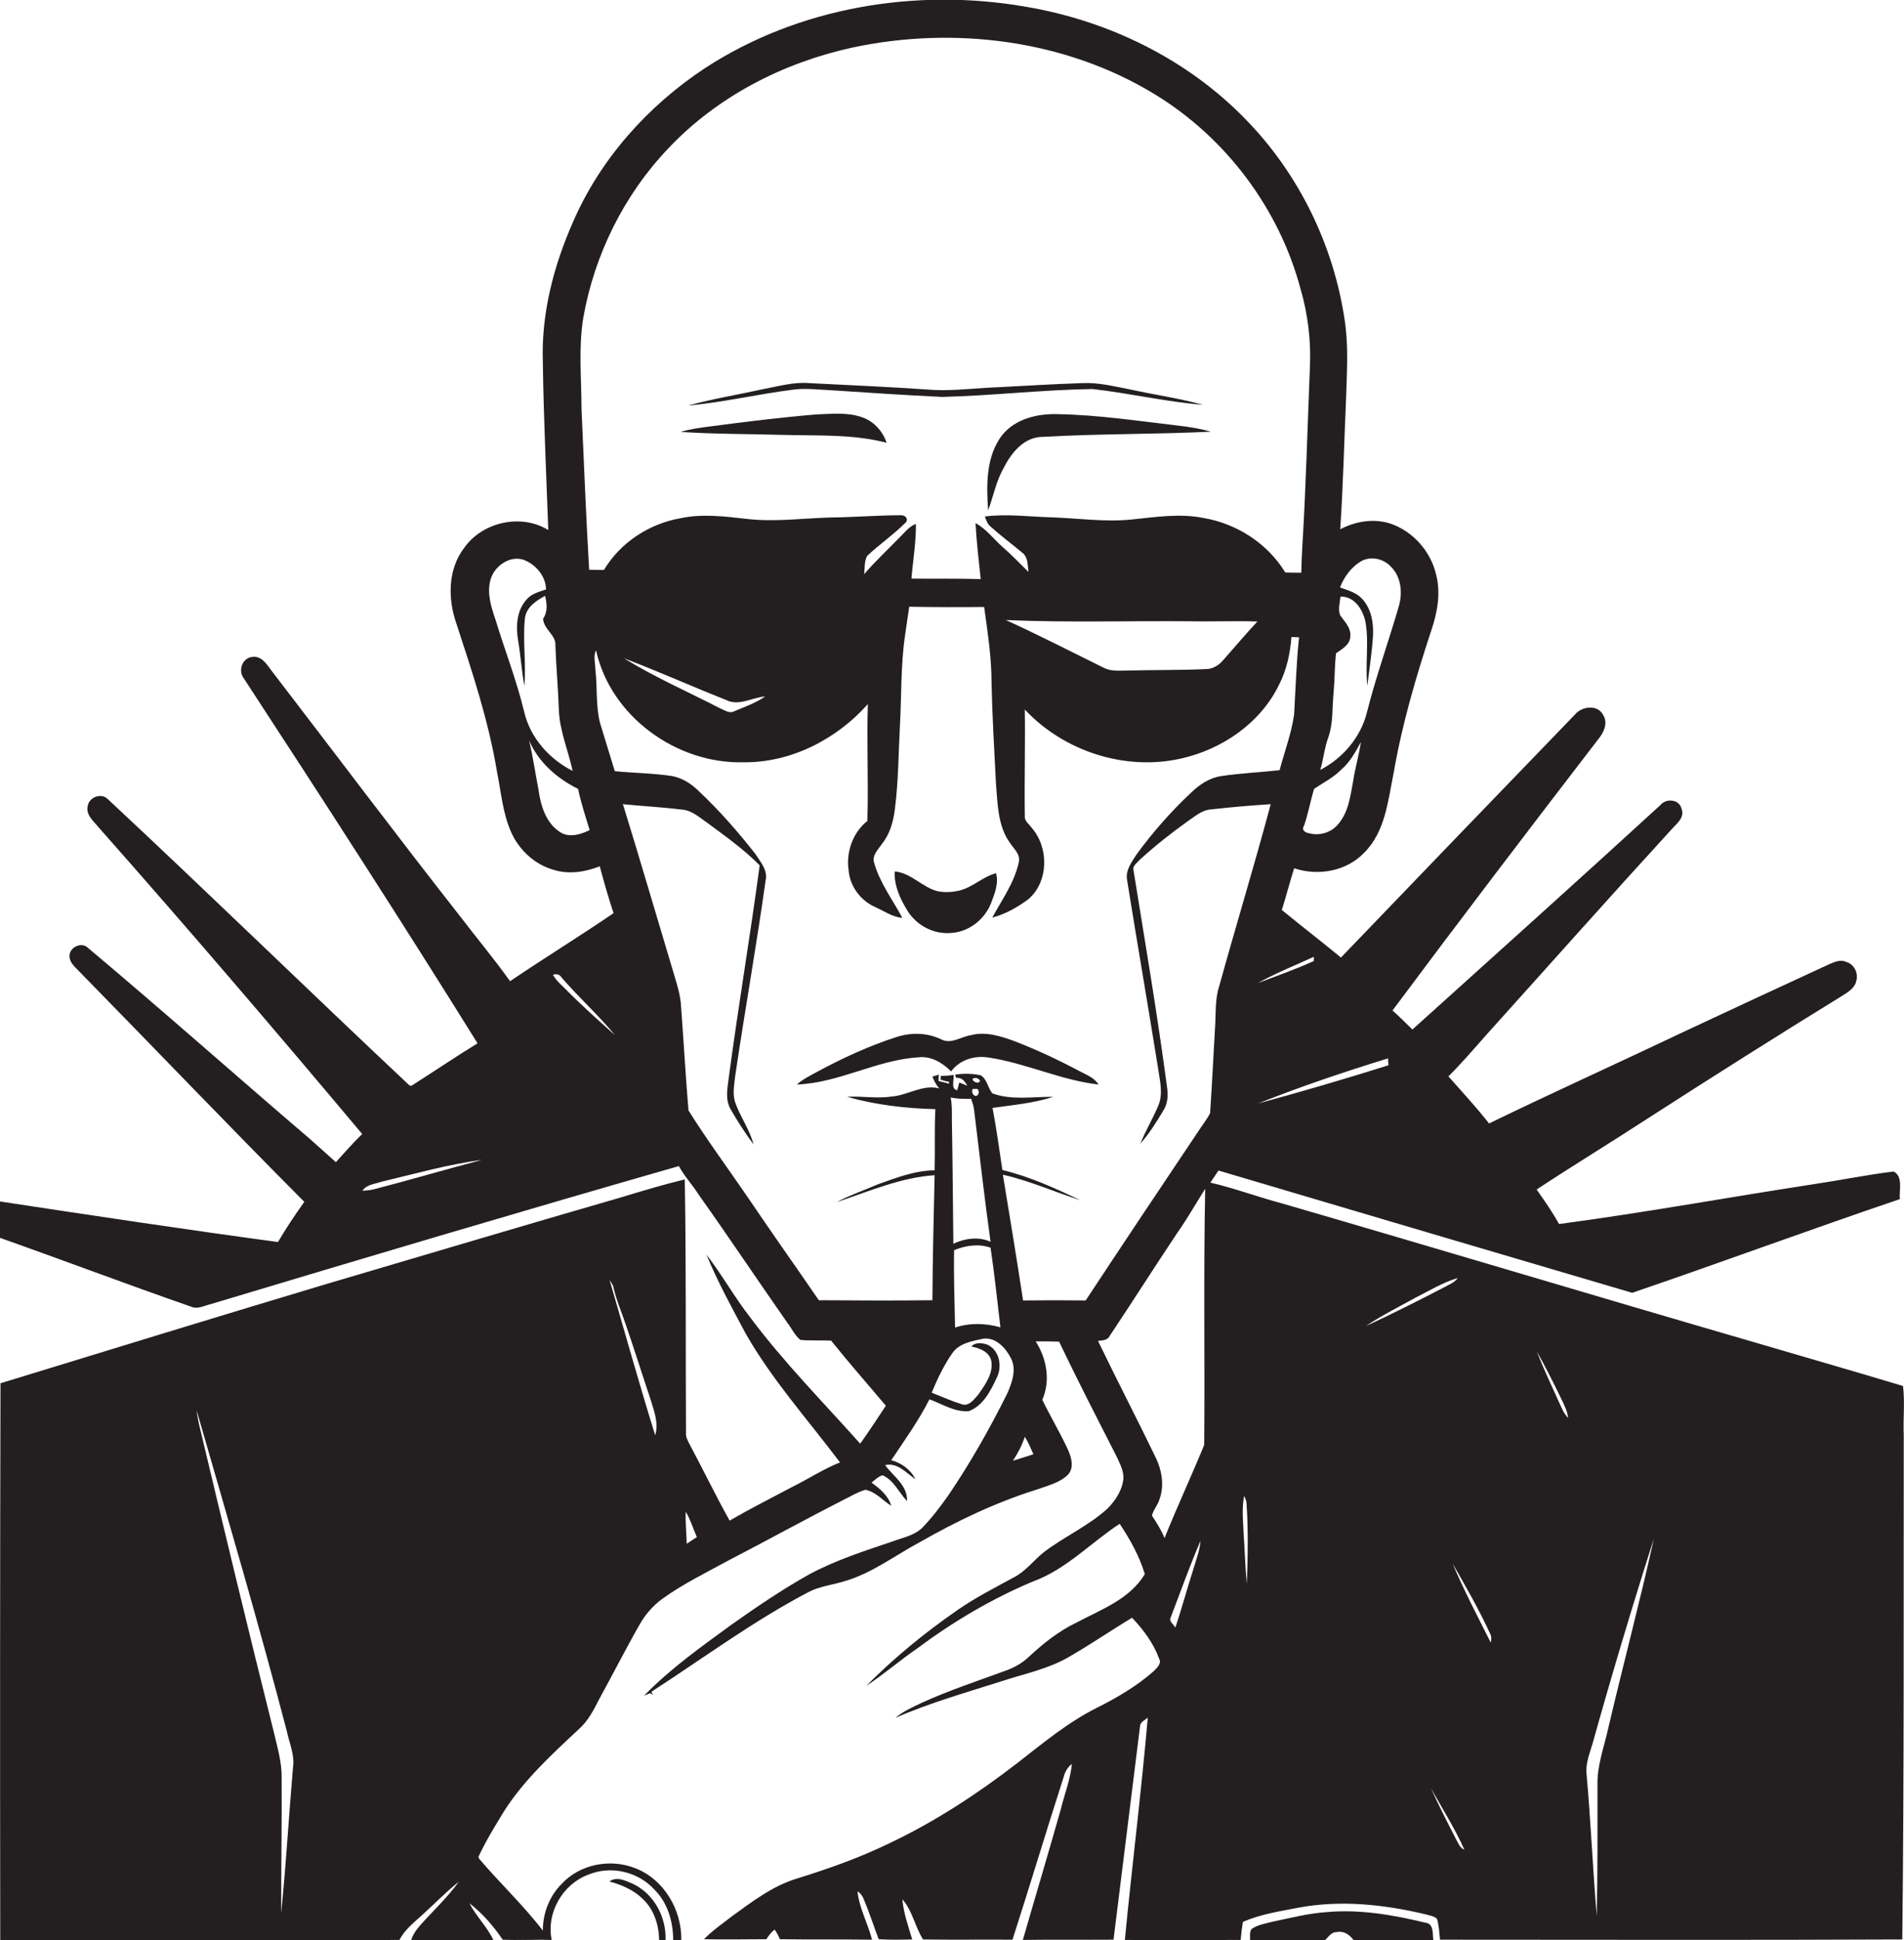 <?xml version="1.0" encoding="utf-8"?>
<!-- Generator: Adobe Illustrator 19.2.0, SVG Export Plug-In . SVG Version: 6.00 Build 0)  -->
<svg version="1.1" id="Layer_1" xmlns="http://www.w3.org/2000/svg" xmlns:xlink="http://www.w3.org/1999/xlink" x="0px" y="0px"
	 viewBox="0 0 772.7 787" enable-background="new 0 0 772.7 787" xml:space="preserve">
<g>
	<path fill="#231F20" d="M772.6,582.1c-0.3-6.6,0.5-13.4-0.3-19.9c-19.2-5.8-38.5-11.3-57.8-17c-64.8-18.8-129.3-38.2-194-57
		c-9.8-2.6-19.4-6.2-29.3-8.5c1.1-1.6,2.2-3.3,3.3-4.9c55.9,16.6,111.9,33.1,167.9,49.6c36.3-12.4,72.3-25.7,108.6-38
		c-0.3-3.6,1.4-9.2-2.5-11.2c-10.8,1.3-21.4,3.5-32.2,5.1c-34.6,5.3-69,11.6-103.6,16.2c-2.7-4.9-5.9-9.5-9.1-14
		c15.2-10,30.8-19.5,46-29.4c25.8-16.6,51.7-33,77.9-49.1c2.3-1.5,5.2-3.1,5.8-6c1-3.2-0.8-6.9-4-7.8c-2.2-1.1-4.6-0.1-6.7,0.8
		c-19.6,9-39.1,18.1-58.6,27.2c-26.5,12.6-53.3,24.7-79.7,37.5c-5.2-6.6-10.9-12.8-16.5-19.1c5.6-5.5,10.7-11.6,15.9-17.4
		c24.8-27.5,49.4-55.2,74.4-82.5c2.1-2.4,5.8-5,4.3-8.7c-0.9-3.8-6.2-4.3-8.5-1.5c-33.4,30.6-67.1,60.8-100.7,91.1
		c-2.7-2.6-5.3-5.3-8.1-7.7c27.5-36.9,55.4-73.5,83.4-109.9c2.3-2.7,4.2-6.7,2.1-10c-2.2-4.3-8.6-3.6-11.4-0.2
		c-31.7,32.8-63.4,65.7-95,98.6c-7.9-6.5-16.1-12.8-24-19.3c1.8-5.6,3.2-11.3,5-16.9c9.6,3.2,21.1,1.3,28.3-6.2
		c8.7-8.5,9.8-21.3,12.1-32.6c3.4-19.6,9-38.7,15.2-57.5c2.5-7.3,4-15.3,2-22.9c-2.2-9.4-9.4-17.5-18.5-20.6
		c-6.7-2.2-14.2-1-20.4,2.3c1.2-17.9,1.6-35.8,2.4-53.7c0.3-10.4,1-20.8-0.6-31.2c-4.5-30.4-18.6-59.3-40.1-81.3
		c-23.8-24.6-56-40.2-89.5-45.8c-44.4-7.7-92.1,0.2-130.1,25c-23.1,15.3-42.3,36.7-53.4,62.2c-7.9,17.9-13,37.3-12.3,57
		c0.3,22.7,1.4,45.4,2.2,68.1c-11-6.8-26.7-3.3-34.1,7.2c-6.7,8.7-6.7,20.7-3.2,30.7c6.5,19.8,13.1,39.6,16.5,60.2
		c1.7,8.3,2.3,17,5.9,24.8c3.2,7,9.5,12.8,17,14.9c6.2,2,12.9,0.9,18.8-1.4c1.7,6.4,3.5,12.7,5.6,19c-13.8,9.4-28.1,18.2-42,27.6
		c-6.5-9.1-13.7-17.7-20.5-26.6c-25.5-32.5-50.3-65.5-75.5-98.3c-2.3-2.8-4.5-7.4-8.8-6.6c-4,0.5-5.6,5.6-3.3,8.6
		c32.1,49.1,63.9,98.3,94.9,148.1c-9,5.5-17.8,11.5-26.8,17.2l-0.8-0.1c-41-38.5-81.3-77.8-122.5-116.2c-2.6-2.6-7.5-0.8-8.1,2.8
		c-0.9,3.7,2.5,6.3,4.6,8.9c36.2,40.9,71.7,82.4,106.8,124.2c-3.8,3.6-7.2,7.6-10.7,11.4c-3.5-3.1-6.9-6.2-10.4-9.3
		c-30.2-25.8-59.9-52.2-90.3-77.7c-2.6-2.5-7.5-0.1-7.4,3.4c0,2.9,2.6,4.7,4.3,6.6c30.4,31,60.4,62.4,91,93.1
		c-3.8,5.3-7.4,10.7-10.7,16.3c-37.8-5.1-75.5-10.8-113.1-16.5c0,4.9-0.2,9.8,0,14.7C26,511.3,51.6,521,77.5,530
		c2.7,1.2,5.4-0.4,8-1c63.2-19,126.5-37.8,190-56c2.3,4.2,5.6,7.7,8.2,11.8c12.2,17.2,23.9,34.7,36,52c1.7,2.2,2.9,4.9,5.1,6.7
		c4.1,0.4,8.3,0.1,12.5,0.3c7.2,9,14.8,17.6,22.2,26.4c-3.4,5.2-6.8,10.3-10.4,15.4c-15-16.8-30.9-32.9-44.4-50.9
		c-6.5-8.3-11.6-17.5-18-25.8c4.5,11,10.3,21.5,15.9,32c10.7,18.8,25.3,35,38.3,52.3c-6.8,2.7-13,6.8-19.5,10
		c-8.5,4.5-17,8.8-25.3,13.6c-5.6-10-10.6-20.4-16-30.5c-0.8-1.6-1.9-3.3-1.7-5.2c-0.2-34.2,0.1-68.5-0.5-102.7
		c-8.7,2.1-17.3,4.7-25.9,7.3c-39.5,11.4-79,23.2-118.4,34.8c-44.5,13.3-89,27-133.4,40.6C0,636.4,0,711.7,0.1,787
		c54-0.1,108,0.1,162-0.1c2.1-4.1,5.8-7,9.1-10c5-4.5,9.7-9.4,15-13.6c-4.7,6.5-10.5,11.8-15.8,17.8c-1.5,1.7-2.8,3.6-3.5,5.8
		c11.1,0.1,22.2,0.2,33.3,0c-2.5-5.4-7-9.6-9.7-14.9c5.3,4.1,9.8,9.3,13.5,14.8c6.6,0.3,13.3-0.1,19.9,0.1
		c-2.3-11,4.5-22.7,14.9-26.5c9.1-3.8,20.3-1.2,26.9,6.2c5.3,5.3,7.5,13,7.5,20.4c0.8,0,2.5,0,3.3,0c0.2-12.3-7-24.7-18.7-29.2
		c-10-4-22.3-1.7-29.7,6.2c-5.1,5-7.8,12-7.8,19.1c-7.9-10.3-17.5-19.3-25.9-29.2l-0.2-0.8c2.9-6.2,6.5-12.1,10.1-18
		c8.1-12.9,19.5-23.3,30.5-33.6c3.9-3.4,6.2-8,8.5-12.5c5.5-10,10.6-20.1,16.2-29.9c2.3-4.1,5.4-7.7,9.2-10.5
		c8.3-6,17.5-10.5,26.5-15.4c15.8-8.2,31.4-16.8,47.3-24.9c2.8-1.4,5.6-3.1,8.7-4c4.2,0.8,7,4.3,10.5,6.5c-1.2-4.1-4.6-7-8-9.4
		c1.4-1.1,2.7-2.5,4.5-3c4.6,2.1,6.6,7,9.9,10.5c0.3-6.4-5.6-10.1-8.9-14.6c5-1.2,8.6,3.2,12.3,5.7c-1.9-3.9-5.7-6.6-9.8-7.7
		c5.4-8.1,11.1-16,15.5-24.7c5.2,1.9,10.3,5.3,16,4.8c5.8-2.2,8.8-8.2,11.3-13.5c2.3-4.5,1.2-11-3.6-13.4c-2.1-0.8-5.1-1.2-6.7,0.7
		c3.3,0.6,7.3,2.1,8.1,5.8c0.9,5.1-2.5,9.7-5.3,13.7c-1.7,1.9-3.7,4.9-6.7,3.9c-4.2-1.3-8.1-3.1-12.2-4.7c2.3-5.5,4.9-11,8.3-15.9
		c2.8-4.2,8.2-5,12.7-6c5-0.6,9,3.7,11.1,7.8c2.5,4.7,0.5,10.1-1.5,14.6c-7.1,14.2-14.9,28-23.8,41.1c-3.3,4.7-6.8,9.3-10.8,13.4
		c-3.4,3.1-8.1,3.9-12.3,5.5c-11.3,3.8-22.7,7.5-33.2,13.1c-11.1,6.2-21.7,13.4-32,20.7c-12.2,8.9-24.6,17.7-35.2,28.6
		c0.6-0.3,1.8-0.7,2.5-1c0.3,0.2,0.8,0.6,1.1,0.8c-0.2-0.3-0.5-1-0.6-1.4c21.2-13.7,41.5-28.8,63.9-40.5c4.5-2.3,9.6-2.8,14.4-4.3
		c11.1-3.2,20.4-10.4,30.5-15.8c15.1-8.6,30.9-16.2,47.6-21.4c4.4-1.6,9.3-2.7,12.7-6.1c2.5-2.9,1.3-7-0.1-10.1
		c-3.2-6.9-7.1-13.4-10.4-20.2c3.4-7.8,1.8-16.7-2.7-23.7c3.2,0,6.3,0,9.5,0.1c7.6,15.9,15.7,31.6,23.7,47.3c1.3,2.9,2.9,6,2.3,9.2
		c-0.7,4.3-3.3,8.1-6.3,11.2c-7.7,7-17.4,11.3-25.6,17.5c-4.3,3.3-7.5,7.9-12.4,10.4c-7.7,4.2-15.6,8.2-22.8,13.2
		c-13.3,9.2-25.8,19.4-37.2,30.9c7.2-4.8,13.7-10.4,20.8-15.3c14.5-10.8,30.2-20.1,46.9-27.1c13.5-4.9,23.4-15.7,35.2-23.4
		c4.2,6.3,8,13.1,10.2,20.4c-6.1,10.2-17.8,14.4-27.8,19.7c-7.1,3.4-13.4,8.4-19.2,13.8c-2.6,2.5-5.9,4.4-9.3,5.6
		c-11.4,4.2-23,8-34,13c-3.8,1.8-7.7,3.5-10.9,6.2c14.2-6.2,29.2-10.4,43.9-15.1c8.9-2.9,18.3-4.8,26.5-9.6c8.7-5,17-10.7,25.6-15.9
		c4.6,4.8,8.7,10.3,11,16.6c1.1,2-0.8,3.6-2.1,5c-6.9,6.1-14.9,10.8-23.1,14.9c-11.8,5.9-22,14.4-32.4,22.5
		c-16.1,12.4-33.3,23.7-51.7,32.4c-12.1,5.9-24.8,10.4-37.7,14.4c-9.9,3-18.2,9.4-26.5,15.4c-3.8,3-7.8,5.7-11.2,9.2
		c8.4,0.2,16.9,0,25.3,0c1-1.5,2-2.9,3.4-3.9c0.8,1.2,1.5,2.5,2.1,3.9c12.5,0.2,24.9,0,37.4,0.2c-1.7-6.6-5.2-12.8-5.9-19.6
		c1.3,0.8,2.1,2,2.6,3.3c2.2,5.3,4,10.8,6,16.1c4.5,0.3,9.1,0.2,13.6,0.1c-1.6-5.4-3.5-10.7-4-16.3c4.1,4.6,5.1,11.1,8.4,16.3
		c12.1,0.2,24.2,0,36.3,0.1c7.1-22,13.7-44.1,20.8-66.1c0.5-2,1.6-3.9,3.3-5.2c-0.6,6.3-3,12.3-4.5,18.4c-5,17.7-10.3,35.3-15.4,53
		c12.3-0.2,24.5,0,36.8-0.1c3.6-29,7.2-57.9,10.8-86.9c0.3-1.6,2.1-2.2,3.1-3.2c-2.6,30.1-6.4,60.1-9.3,90.2c15.7,0.1,31.3,0,47,0
		c0.2-2.4,0.5-4.9,0.9-7.3c7.2-3.2,15-4.3,22.6-5.8c17.1-3.2,34.7-1.3,51.5,2.7c1.5,0.5,3.5,0.6,4.7,1.9c0.8,2.7,0.9,5.6,1.2,8.4
		c62.5,0,125.1,0.2,187.6-0.1C772.8,718.6,772.5,650.3,772.6,582.1z M151.4,482.5c-1.4,0.3-2.9,0.4-4.3,0.5c1.6-2.5,4.9-2.7,7.5-3.6
		c13.6-3.2,27.1-7.1,40.9-8.9C180.7,474.4,166.1,478.7,151.4,482.5z M118.9,717c-1.7,19.6-2.8,39.4-4.8,59c0-18.3,0.3-36.6,0.2-54.9
		c0.1-6.2-1.7-12.2-3.1-18.2c-10.3-41.1-20.2-82.2-30-123.4c-0.6-2.4-1.1-4.9-1.4-7.4c12.5,43.3,25.2,86.5,36.6,130.1
		C117.4,707.1,119.7,711.9,118.9,717z M265.9,582.2c-6.5-20.9-12.4-42-18.5-63c0.5,0.7,0.9,1.5,1.4,2.3c1.2,5.7,3.6,11,5.4,16.5
		c3.4,9.9,6.5,19.8,9.8,29.6C265.4,572.3,267.4,577.2,265.9,582.2z M278.7,626.2c-0.1-4.3-0.6-8.7-0.4-13c1.9,3.2,3,6.8,4.5,10.3
		C281.4,624.4,280,625.3,278.7,626.2z M563.3,429.3c0,0.7,0.1,2.1,0.2,2.8c-17.5,5.5-35.2,10.7-52.9,15.5
		C527.9,440.7,545.5,434.8,563.3,429.3z M533.2,388.1c0,0.4,0,1.3,0,1.7c-7.4,3.4-15.2,6.1-22.8,9
		C517.8,394.7,525.6,391.6,533.2,388.1z M539.1,299c2-5.7,1.5-11.9,2.1-17.9c0.5-5.4,0.4-10.8,1-16.1c2.5-1.8,5.8-3.5,5.8-7
		c0.3-3.4-2.3-5.8-4.1-8.4c-1-2.4-0.1-5.1,0.1-7.6c5.8-0.2,9.2,5.5,10.2,10.5c1.4,8.5-0.2,17.2,0.7,25.7c0.8-6.8,1.9-13.5,2.3-20.3
		c0.3-5.3-0.7-11.1-4.5-15.1c-2.3-2.5-5.8-3.4-8.9-4.5c1.7-4.3,4.5-8.2,8.5-10.6c4-2.3,9.3-1.1,12.3,2.3c4,4,4.6,10.2,3.2,15.5
		c-4.2,14.6-9.4,28.9-13.1,43.6c-2.5,10-9.8,18.5-18.9,23.2C537.1,308,537.5,303.3,539.1,299z M544.4,312.1c3.5-3,5.7-7.1,7.9-11.1
		c-0.8,5.4-2.4,10.7-3.2,16.1c-1.1,6-1.9,12.6-6.2,17.4c-2.8,3.3-7.5,4.6-11.6,3.5c-1.5-0.2-3.3-1.3-2.1-3c1.7-4.9,2.6-10.1,4.1-15
		C537.1,317.4,541.2,315.4,544.4,312.1z M236.7,129c4.5-25.7,16.6-50.1,34.7-69c19.8-20.9,46.5-34.6,74.5-40.7
		c41.2-8.8,86.3-3.2,122.5,18.8c28.9,17.5,50.7,46.4,59.4,79.1c3,10.3,4.3,21.1,3.8,31.8c-1,24.4-1.6,48.7-3.1,73
		c-0.2,3.4-0.3,6.9-0.4,10.3c-2.2,0-4.4,0-6.5-0.1c-7.2-11.8-19.7-19.8-33.2-22.1c-9.6-1.9-19.3-0.4-28.9,0.6
		c-11.3,1.2-22.6-0.6-34-0.9c-8.6-0.3-17.2-1.4-25.8-0.3c0.5,1.4,1,3,2.2,4c4.2,3.8,8.8,7.2,13.1,10.8c2.3,1.8,2,5.1,2.4,7.7
		c-3.6-3.5-7-7.1-10.7-10.3c-3.6-3.2-6.5-7.2-10.8-9.5c0.4,7.6,1.3,15.1,2.1,22.7c-9.3-0.3-18.7-0.1-28.1-0.2
		c0.6-7.4,1.9-14.8,1.8-22.2c-2.9,1.1-4.8,3.8-7,5.9c-4.7,4.8-9.6,9.4-14,14.5c0.3-2.5,0-5.2,1.2-7.4c5-4.7,10.7-8.6,15.5-13.4
		c1.5-1.4,0.1-3.2-1.7-3.1c-9.5,0-19,0.8-28.4,0.9c-11.4,0.3-22.7,1.9-34.1,0.6c-8.9-1-18.1-2.2-27-0.3c-12.7,2.2-24.5,9.9-31.1,21
		c-2,0-4-0.1-6-0.1c-1.3-21.7-2.1-43.4-3.1-65.1C236,153.7,234.7,141.3,236.7,129z M510.3,252.1c-4.8,5.1-9.3,10.5-14,15.8
		c-1.7,2-4.2,3.5-6.9,3.5c-10.6,0.5-21.3,0.3-31.9,0.6c-3.2,0-6.6,0.4-9.5-1.1c-13.2-6.5-26.4-13.3-39.8-19.4
		c24.7,1.1,49.5,0.3,74.2,0.5C491.7,252.2,501,251.8,510.3,252.1z M310.5,282.5c-3.8,2.7-8.3,4.2-12.5,6c-2,1.1-4-0.5-5.8-1.2
		c-13-6.7-26.5-12.6-39-20.3c13.9,5.3,27.5,11.4,41.4,16.9C299.8,286.6,305.2,282.9,310.5,282.5z M212.7,288.6
		c-3.1-12.8-7.9-25-11.7-37.5c-1.7-5-3.4-10.4-2-15.7c1.4-5.6,7.6-10.1,13.3-8.4c5,1.8,9.2,6.6,9.3,12.1c-2.9,1-6,1.7-8,4.2
		c-4,4.5-4.3,11-3.3,16.7c1,6,1.4,12.2,2.5,18.2c0.8-9-0.7-18.1,0.2-27.1c0.4-4.7,4.5-7.4,8.2-9.4c0.8,3.1,1.1,6.5-0.8,9.3
		c0.3,4.4,5.3,6.5,5,10.9c0.3,8.7,1.1,17.3,1.4,26c0.3,8.6,3.8,16.5,5.6,24.8C222.9,307.9,215.1,299.2,212.7,288.6z M227.1,337.4
		c-5.7-3.8-7.7-10.8-8.6-17.3c-1.3-6.6-2.2-13.3-3.8-19.8c3.8,8.9,11.4,15.5,19.9,19.7c1.2,5.7,3,11.2,4.7,16.7
		C235.7,338.5,230.8,340,227.1,337.4z M228.9,400.6c-1.7-1.6-3.4-3.2-4.5-5.2c1.4-0.5,2.7-0.2,3.5,1.1c6.9,8,14.9,15.2,21.7,23.4
		C242.5,413.6,235.5,407.3,228.9,400.6z M386.3,454c0-3,0.1-5.9-0.5-8.8c2.7,0.5,5.5,0.6,8.3,0.5c0.5,1.4,1,2.8,1.2,4.4
		c2.2,17.9,4.2,35.8,6.7,53.6c-4.8-2.2-10.5-1.4-15.1,0.8C386.7,487.6,386.6,470.8,386.3,454z M394.8,441.7c0.5,0,1.5,0,1.9,0
		c0.8,1.1,0.7,2-0.3,2.8C395,444.9,394,442.8,394.8,441.7z M394.8,437.5c1.2-0.5,2.1-0.2,2.9,0.8C397.6,440,394.3,438.8,394.8,437.5
		z M387.6,538.5c-0.2-10.5-0.6-20.9-0.4-31.4c4.7-1.9,10-2.7,14.8-1c1.6,10.7,2.7,21.5,4,32.3C400,536.7,393.6,536.5,387.6,538.5z
		 M411.1,592.5c2-3.1,3.7-6.3,4.8-9.7c1.4,2.2,2.4,4.6,3.5,7.1C416.7,590.7,413.9,591.7,411.1,592.5z M484.2,636.8
		c-2.5,7.8-4.6,15.6-7.2,23.4c-0.7-1.3-2.7-2.5-1.9-4.1c4-10.4,7.7-20.9,12.1-31.1C486.9,629.1,485.3,633,484.2,636.8z M488.7,586.1
		c-5.2,12.7-11,25.1-16.1,37.8c-1.3-3.3-3.2-6.2-5.1-9.1c0.5-2.4,2.5-4.4,3.1-6.8c1.9-5.3,1-11.3-1.4-16.4
		c-7.7-16-15.9-31.7-23.6-47.7c1.8-0.2,3.9-0.2,4.8-2.1c9.2-13.8,18.1-27.8,27.3-41.6c4.1-5.8,7.6-12,11.4-18
		C488.4,516.9,489,551.5,488.7,586.1z M486.3,458.9c-15.3,22.8-30.6,45.7-45.7,68.6c-8.5-0.1-16.9-0.1-25.4,0c-2.6-17-5.4-34-8.2-51
		c10.8,2.4,20.9,7,31.4,10.3c-10.2-4.8-20.6-9.6-31.6-12.2c-1.3-8.4-2.4-16.9-4-25.2c8.3-1.2,16.7-1.9,24.7-4.5
		c-8.2-0.1-16.8,1.5-24.8-1.4c-1.8-2.3-2.1-5.6-4.6-7.3c-3.4-0.8-7-0.8-10.5-0.3l0.4,1.3c1.3-0.1,2.3,0.3,3.2,1.2
		c0.4,0.5,1.1,1.5,1.4,2c-0.8-0.3-2.5-1-3.3-1.3c-0.2,0.8-0.6,2.3-0.8,3.1c-2.8-0.3-1.2-4.3-1.5-6.2c-1.7,0.3-3.5,0.4-5.2,0.4
		c0,0.4,0,1.2-0.1,1.5c1.1,0.4,2.2,0.7,3.4,0.9c0,0.2,0.1,0.6,0.1,0.8c-1.4-0.4-2.9-0.8-4.3-1.1c0-0.7,0-1.9,0.1-2.6l-2.6,0.8
		c0.7,1.7,1.5,3.4,2.8,4.8c-6.8-1.8-12.9,2.9-19.6,3.3c-5.9,0.9-11.9-0.3-17.8,0.1c11.6,3.3,23.8,4.7,35.8,5
		c-0.4,8.3-0.1,16.5-0.3,24.8c-8.1,0.1-15.8,3.1-23.3,5.8c-5.5,2.4-11.2,4.3-16.4,7.1c13-4.3,25.9-10,39.7-10.9
		c-0.4,16.9-0.8,33.8-0.9,50.7c-15.4,0.2-30.8,0.1-46.1,0c-9.6-14-19.5-27.9-29-42c-8-11.7-16.4-23-23.9-35c-1.2-14.5-2-29-3.1-43.5
		c-0.5-4.8-2.1-9.3-3.4-13.8c-6.7-22.3-13.2-44.6-20.1-66.9c8,0.8,16,1.2,24,2.2c4,0.3,7.1,3.2,10.3,5.4
		c7.3,5.4,14.8,10.7,21.2,17.2c-3.8,28.4-8.6,56.7-12.4,85.1c-0.5,4.6-1.9,9.7,0.7,14c2.8,4.9,5.9,9.6,9.2,14.1
		c-1.6-6.2-5.6-11.5-7.6-17.5c-0.9-3.5-0.2-7,0.2-10.5c3.9-26.4,8.6-52.6,12.3-79c1-4.2-2.1-7.6-4.2-10.9
		c-7-8.9-14.5-17.5-22.8-25.3c-3-3-6.7-5.4-10.9-6.2c-7.7-1.2-15.5-1.2-23.3-2c-2-6.5-4-13.1-6-19.6c-1.8-7.1-1-14.6-1.9-21.8
		c0-2.5-0.9-5.3,0.3-7.6c5.9,26.8,32.7,46.1,59.8,45.4c19.3,0.2,37.8-9.3,50.5-23.6c-0.5,15.8,0.3,31.6-0.2,47.4
		c-5.9,4.7-8.7,12.6-7.6,20c0.5,6.4,4.7,12.1,10.5,14.8c3.7,1.6,7.2,4.2,11.3,4.5c-3.9-7.3-9.1-14.1-11.4-22.2
		c-1.1-3.1,1.6-5.5,3.2-7.9c3.2-4,4.6-9.1,5.2-14.2c1.4-11,1.4-22,2-33.1c0.7-12.4,0.3-24.9,2.1-37.2c0.6-3.9,1.1-7.8,1.7-11.6
		c10.1,0.2,20.3,0.2,30.4,0.1c1.4,10.2,3,20.4,3,30.7c0.3,13.7,1.1,27.4,1.8,41.1c0.7,8.1,0.7,16.9,5.6,23.8
		c1.6,2.5,4.6,4.8,3.6,8.2c-1.8,8.1-6.8,15-10.7,22.2c5.3-1.4,10.3-4.2,14.7-7.5c8.2-7.1,8.3-20.8,1.4-28.8
		c-1.1-1.6-3.1-2.8-2.9-4.9c-0.2-14.4,0.2-28.8,0-43.2c15.8,16.9,40.6,25,63.3,19.9c16.8-3.7,32.5-14.5,40-30.2
		c3-5.9,4.4-12.5,4.9-19.1c1,0,2,0.1,3.1,0.1c-1.1,10.4-1.4,20.9-2,31.3c-1.1,7.7-3.9,15.1-5.9,22.6c-7.9,0.9-15.8,1.2-23.7,2.4
		c-4.8,0.7-8.9,3.5-12.3,6.8c-8.1,7.6-15.4,15.9-22,24.9c-2,3.1-4.6,6.5-3.9,10.4c4.1,25.5,8.5,51,12.6,76.5
		c0.7,4.9,2.1,10.2,0.1,15c-2.2,5.3-5.2,10.2-7.3,15.5c3.6-4.1,6.5-8.7,9.3-13.4c1.9-2.9,2-6.4,1.5-9.7
		c-3.9-29.4-8.9-58.7-13.6-87.9c-0.4-1.8,1.5-2.9,2.5-4.1c6.1-5.6,12.7-10.8,19.4-15.6c3-2,5.9-4.7,9.7-4.9c8-0.9,16.1-1.6,24.1-2.1
		c-6.6,24.7-14.1,49.2-20.9,73.8c-1.8,5.5-1.3,11.3-1.7,17c-0.7,11.5-1.2,23-2,34.5C489.7,454.3,487.8,456.5,486.3,458.9z
		 M506,642.3c-0.7-6.7-0.8-13.5-1.3-20.2c-0.2-5.1-0.8-10.2,0.2-15.3c0.5,1,1,2.1,1,3.2C506.6,620.8,506.4,631.6,506,642.3z
		 M554.3,537.9c6.5-4.4,13.5-7.8,20.3-11.6c5.6-2.8,10.9-6.1,17-7.9c-1.3,1.8-3.4,2.6-5.2,3.6C575.8,527.5,565.1,532.9,554.3,537.9z
		 M591.1,746.4c-3.6-7-7.2-14-10.4-21.1c4.6,8.3,9.7,16.3,13.6,25C592.5,749.6,591.9,747.8,591.1,746.4z M605,666.3
		c-5.3-10.6-10.9-21.2-15.5-32.1c5.4,9.4,10.8,18.8,15.3,28.6C605.4,663.9,605.2,665.1,605,666.3z M632.8,569
		c-3.1-6.9-6.4-13.8-9.1-20.8c3.6,6.4,6.9,13,10.1,19.6c1.1,2.3,2.3,4.7,2.6,7.3C634.6,573.4,633.8,571.1,632.8,569z M652.7,700.9
		c-1.7,7.7-4.6,15.3-4.4,23.2c0,17.7,0.1,35.4-0.3,53c-1.6-19-2.4-38.2-4.1-57.2c-0.6-4.8,1.5-9.2,2.7-13.7
		c7.7-27.5,15.9-54.9,24.6-82.1C665.5,649.8,658.7,675.3,652.7,700.9z"/>
	<path fill="#231F20" d="M337.4,158.3c15,1,30,2,45,2.7c20.4-0.5,40.6-2.9,61-3.2c15,1.7,29.8,5.2,44.8,6.4
		c-9.8-2.7-19.9-4.1-29.9-6.3c-6.3-1.2-12.5-2.8-19-2.5c-13,0.4-26,1.3-39,1.9c-8,0.5-16,1.4-24,0.7c-16-1.1-32-1.8-48-2.6
		c-6.1-0.5-12,1.2-17.9,2.3c-10.4,2.3-20.9,4-31.2,6.8c14.5-1.3,28.6-4.7,43.1-6.5C327.4,157.4,332.4,158.1,337.4,158.3z"/>
	<path fill="#231F20" d="M359.8,179.6c-1.6-4.9-5.5-9-10.4-10.5c-5.8-1.9-12-1.2-18-1c-14.5,1.2-29,3-43.4,4.9
		c-3.9,0.5-7.9,1-11.7,2.2c13.6,0.9,27.3,0.8,41,1.2C331.5,176.8,346,176,359.8,179.6z"/>
	<path fill="#231F20" d="M429.4,168c-8.2-0.3-17.3,1.8-22.7,8.5c-6.6,8.6-6.4,20.2-5.7,30.5c2.2-5.7,3.2-11.8,6.3-17.1
		c3.1-6.3,8.4-12.8,16.1-12.7c22.6-1.3,45.3-1,68-2.1c-4.2-1.2-8.5-1.9-12.8-2.4C462.2,170.8,445.9,168.3,429.4,168z"/>
	<path fill="#231F20" d="M386.3,378.4c7.2-0.5,13.5-5.7,16-12.3c1.4-3.8,3.1-7.9,1.9-11.9c-5.3,1.4-9.3,5.6-14.7,7
		c-2.9,0.7-6,0.9-9,0.3c-6.3-1.6-10.8-7.5-17.4-8c-0.3,5.7,2.2,11.1,5.1,15.8C371.9,375.4,379.1,379.2,386.3,378.4z"/>
	<path fill="#231F20" d="M438.3,434.6c-8.6-4.6-17.4-8.7-26.4-12.2c-5.7-2.1-11.8-4.1-17.9-2.5c-4,0.6-8,3.8-12,1.7
		c-5.8-2.8-12.6-2.9-18.6-0.8c-10.9,3.5-21.4,8.4-31.5,13.8c-2.9,1.6-6,3.1-8.5,5.3c17-0.6,32.2-9.9,49.1-11
		c5.2-0.7,9.9,2.1,13.5,5.7c3.5-4.8,9.7-6.6,15.4-5.6c15.1,2.3,29.2,9.2,44.4,10.9C444.1,437.1,440.9,436,438.3,434.6z"/>
	<path fill="#231F20" d="M257.2,764.3c-3-1.3-6.9-3.4-9.9-1.1c5,1.3,10,3.5,13.7,7.2c4.5,4.3,6.4,10.5,6.5,16.6c0.7,0,2-0.1,2.6-0.1
		C270.4,777.7,265.6,768.5,257.2,764.3z"/>
	<path fill="#231F20" d="M578.4,779.9c-13-3.2-26.6-5.5-40-4.3c-7.5,0.5-14.7,2.4-22,3.9c-2.9,0.8-6,1.2-8.5,3
		c-0.9,1.3-0.5,3-0.6,4.5c10.1,0.2,20.2,0.2,30.3,0.1c1.5-1.3,2.6-3.5,5-3.4c2.8-0.6,5.3,1.2,6.8,3.4c10.8,0,21.5,0.1,32.3,0
		C581.3,784.4,582,780.2,578.4,779.9z"/>
</g>
</svg>
